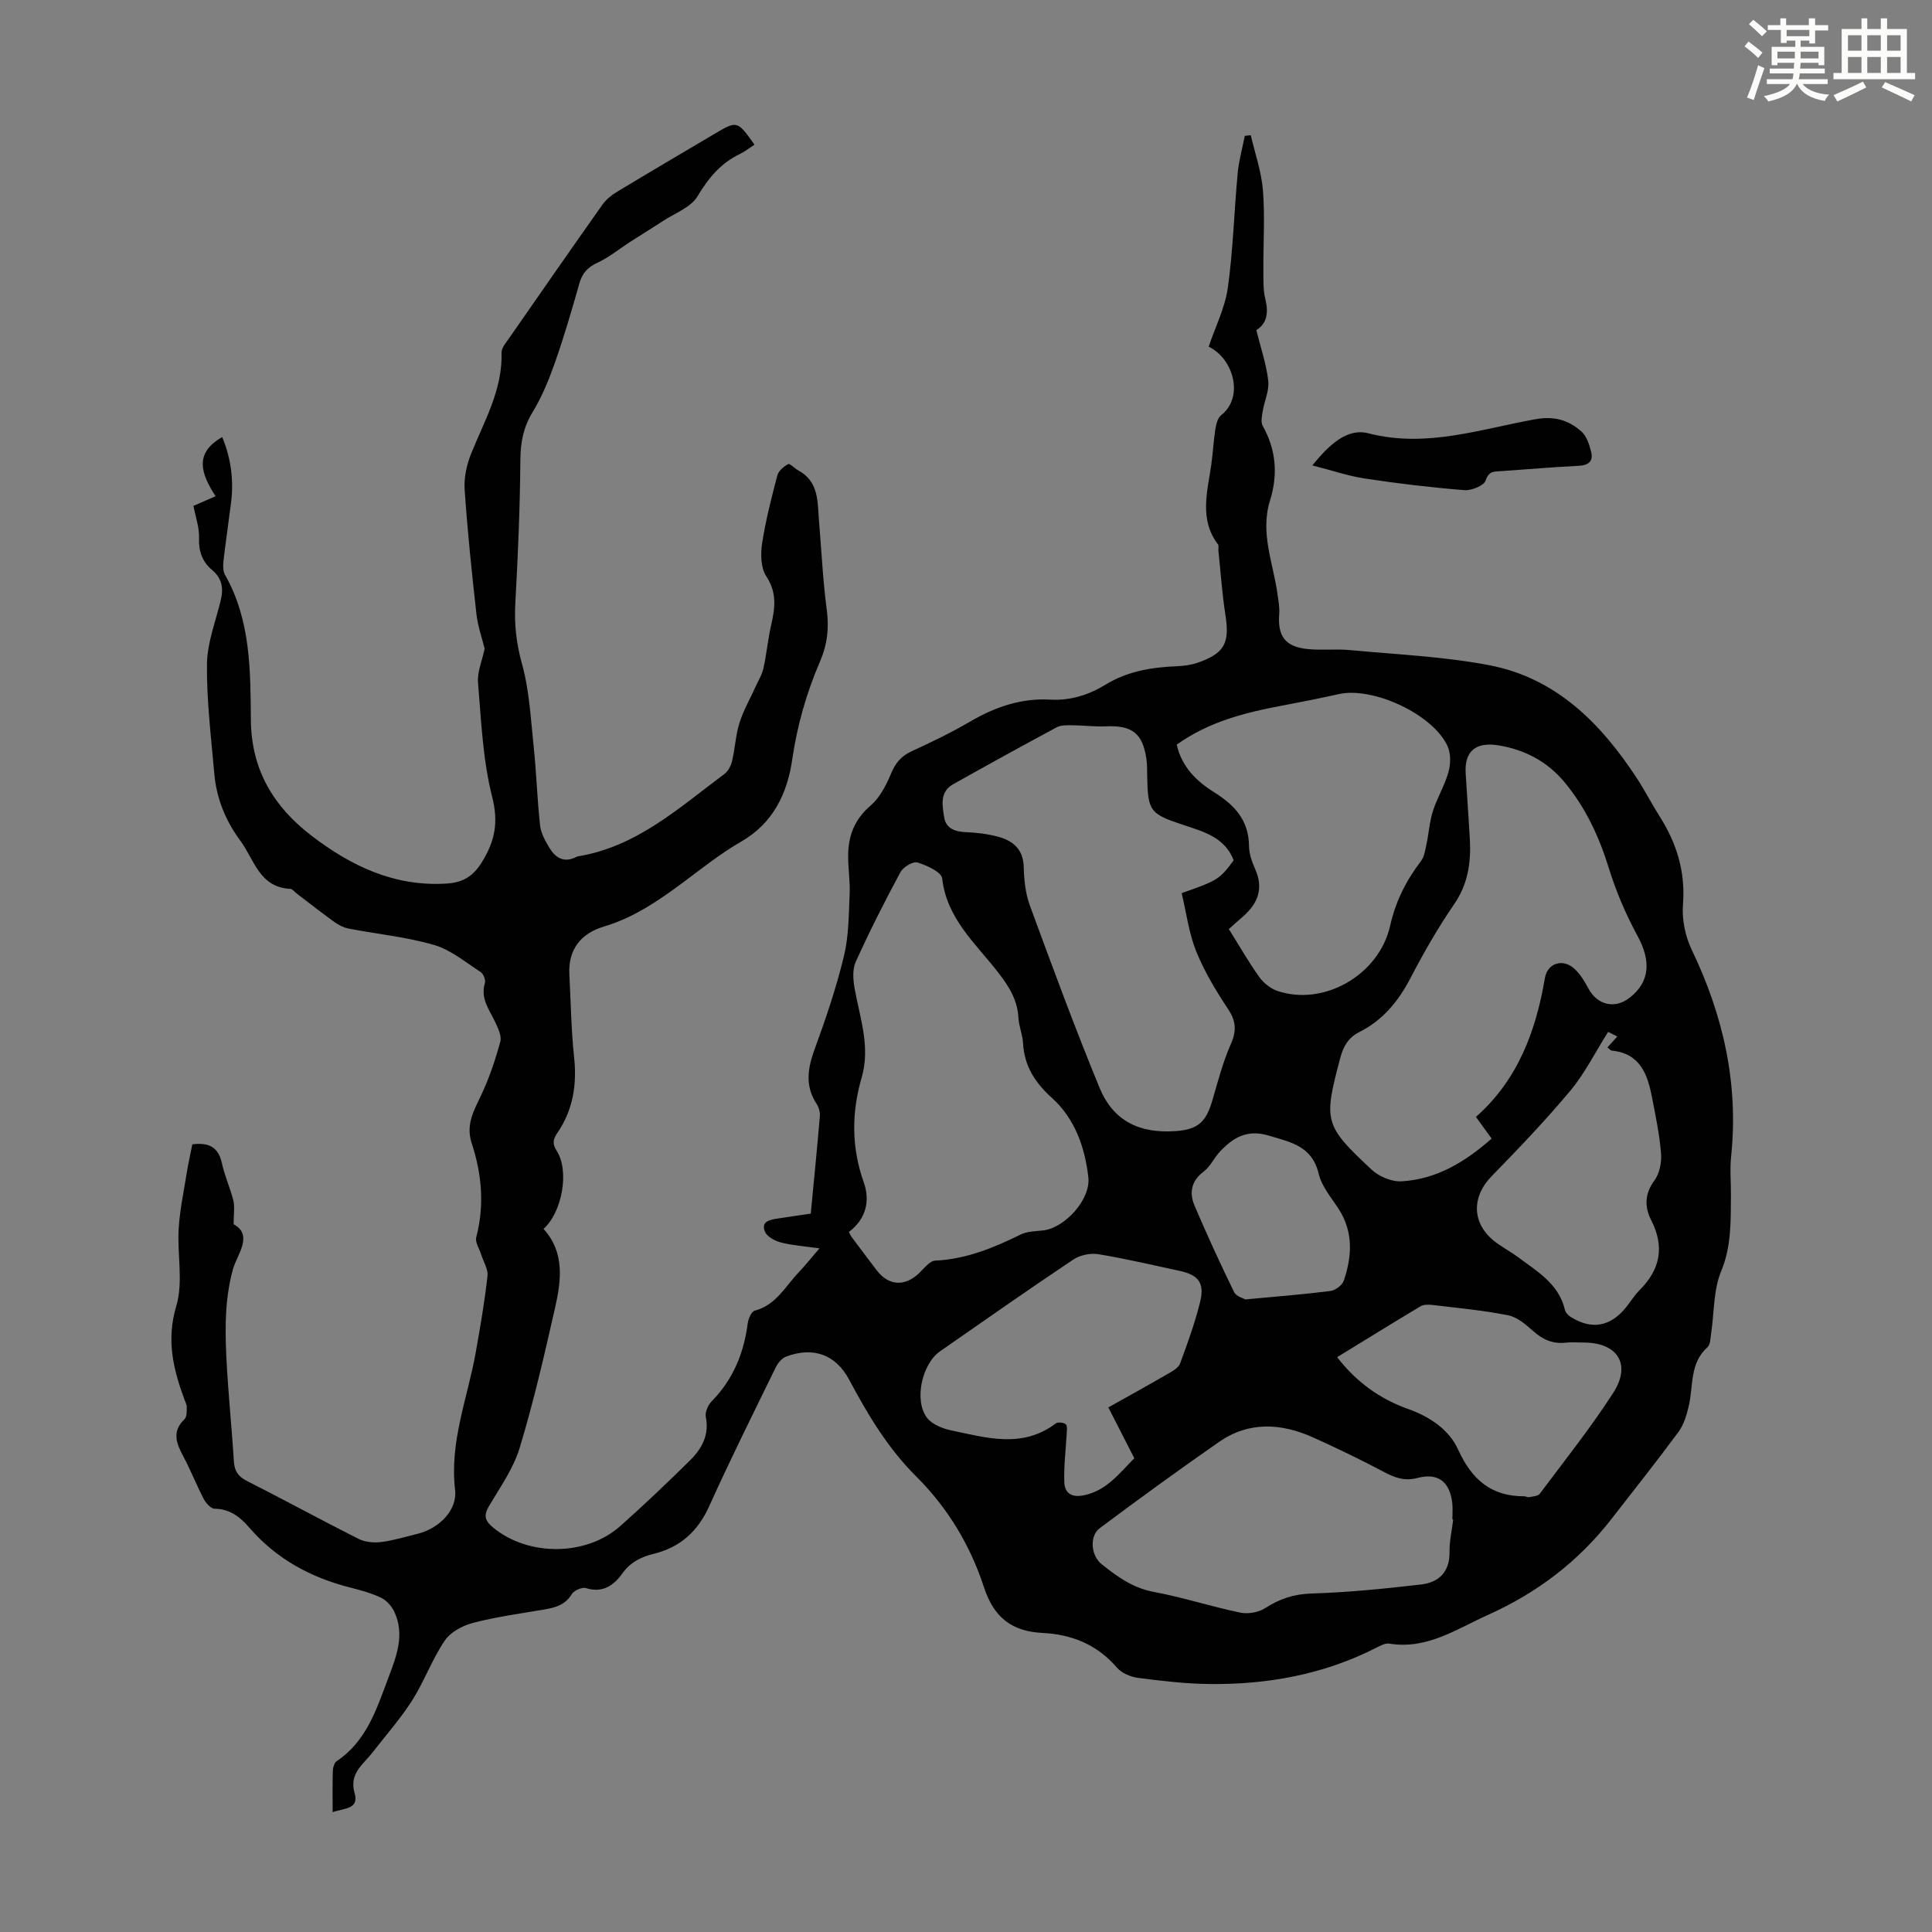 <svg enable-background="new 0 0 400 400" viewBox="0 0 400 400" xmlns="http://www.w3.org/2000/svg"><rect x="0" y="0" width="400" height="400" fill="#808080" stroke="none"/><path d="m361.2 9.6.8-1c.9.7 1.9 1.4 2.9 2.3l-.9 1.1c-1-1-2-1.8-2.8-2.4zm.5 10.6c.9-2.1 1.6-4.3 2.3-6.7.4.2.8.4 1.3.6-.7 2.1-1.5 4.3-2.2 6.6zm.4-15.2.9-.9c1 .8 2 1.6 2.8 2.4l-1 1c-.9-.9-1.8-1.7-2.7-2.5zm12.5-1.2h1.2v1.4h2.7v1.1h-2.7v2.7h-1.2v-.6h-1.8v1.3h4.9v3.8h-1.2v-.5h-3.7c0 .4-.1.9-.1 1.2h5.1v1h-5.2c0 .5-.1.9-.2 1.2h6v1h-5.2c1.1 1.3 2.9 2 5.5 2.2-.4.4-.7.8-.9 1.3-2.9-.5-4.8-1.6-5.7-3.5h-.1c-.8 1.7-2.7 2.9-5.9 3.6-.2-.4-.6-.8-.9-1.1 2.8-.6 4.6-1.4 5.4-2.5h-4.8v-1h5.3c.1-.3.2-.7.2-1.2h-4.9v-1h5c0-.4 0-.8.1-1.2h-3.5v.5h-1.2v-3.8h4.9v-1.3h-1.8v.5h-1.2v-2.7h-2.7v-1h2.6v-1.4h1.2v1.4h4.7v-1.4zm-6.6 8.3h3.6c0-.4 0-.9 0-1.4h-3.6zm1.9-4.6h4.7v-1.3h-4.7zm6.6 3.2h-3.7v1.4h3.7z" fill="#fbfcfa"/><path d="m385.3 3.8h1.3v2.2h2.8v-2.2h1.3v2.2h4.1v9.1h1.7v1.3h-16.9v-1.3h1.7v-9.1h4.1v-2.2zm.4 13.1.7 1.2c-1.8.9-3.8 1.9-6 2.9-.2-.4-.5-.8-.8-1.3 2.3-1 4.3-1.9 6.1-2.8zm-3.1-6.4h2.8v-3.2h-2.8zm0 4.6h2.8v-3.3h-2.8zm4-4.6h2.8v-3.2h-2.8zm0 4.6h2.8v-3.3h-2.8zm3.7 1.9c2.1.9 4.1 1.8 6.1 2.7l-.7 1.3c-2.2-1.1-4.2-2-6.1-2.9zm3.2-9.7h-2.8v3.2h2.8zm-2.8 7.8h2.8v-3.3h-2.8z" fill="#fbfcfa"/><g fill="#010102"><path d="m68.87 375.19c0-3.18-.05-5.86.04-8.54.02-.7.29-1.68.79-2.02 6.23-4.16 8.3-10.88 10.74-17.35 1.66-4.4 3.4-8.87 1.2-13.58-.54-1.14-1.57-2.33-2.68-2.87-1.99-.97-4.19-1.57-6.35-2.12-8.24-2.08-15.38-5.92-21.01-12.45-1.81-2.1-3.97-3.87-7.14-3.89-.78 0-1.82-1.15-2.27-2.01-1.5-2.87-2.68-5.91-4.2-8.76-1.45-2.71-2.5-5.19.23-7.79.49-.47.43-1.62.45-2.46.01-.53-.29-1.07-.48-1.59-2.33-6.3-3.79-12.35-1.69-19.38 1.47-4.92.18-10.61.49-15.94.23-3.87 1.05-7.71 1.66-11.55.32-1.98.77-3.93 1.17-5.97 3.3-.41 5.39.47 6.13 3.94.56 2.61 1.72 5.09 2.36 7.69.32 1.29.06 2.72.06 4.93 4.17 2.19.66 6.41-.12 9.23-1.67 6.02-1.67 11.95-1.4 17.95.34 7.27 1.11 14.51 1.56 21.77.12 2 .77 3.19 2.63 4.14 7.78 3.94 15.43 8.13 23.22 12.05 1.34.67 3.15.83 4.67.64 2.54-.32 5.01-1.09 7.51-1.7 4.33-1.05 8.29-4.78 7.78-9.13-1.16-9.94 2.57-18.94 4.26-28.33.95-5.28 1.85-10.59 2.45-15.92.16-1.42-.85-2.96-1.31-4.45-.37-1.2-1.29-2.54-1.02-3.57 1.74-6.62 1.15-13.12-.94-19.47-1.28-3.91.49-6.82 2.02-10.08 1.64-3.49 2.88-7.2 3.9-10.93.32-1.17-.45-2.78-1.04-4.04-1.22-2.59-3.14-4.9-2.14-8.13.19-.63-.33-1.91-.91-2.28-3.13-2.02-6.17-4.59-9.64-5.59-5.74-1.67-11.79-2.25-17.69-3.39-1.03-.2-2.07-.75-2.94-1.37-2.63-1.89-5.18-3.9-7.77-5.87-.45-.34-.88-.95-1.34-.98-6.41-.29-7.46-6.07-10.35-9.97-3.07-4.15-4.95-8.77-5.39-13.89-.66-7.55-1.6-15.12-1.52-22.68.05-4.42 1.81-8.84 2.86-13.24.59-2.48.27-4.52-1.84-6.28-1.96-1.64-2.77-3.82-2.66-6.55.09-2.16-.72-4.36-1.16-6.68 1.54-.67 3.05-1.33 4.58-2-2.92-4.53-4.6-8.87 1.38-12.25 1.83 4.43 2.41 8.96 1.82 13.64-.5 4-1.1 7.98-1.56 11.98-.11.96-.12 2.13.32 2.91 5.33 9.39 5.26 19.8 5.35 30.04.09 10.37 4.74 17.99 12.59 23.99 8.17 6.25 17.11 10.53 27.81 9.89 3.37-.2 5.54-1.37 7.45-4.47 2.72-4.41 3.44-8.24 2.1-13.53-1.93-7.62-2.26-15.67-2.92-23.57-.19-2.25.86-4.59 1.37-7.06-.52-2.13-1.41-4.62-1.7-7.18-.96-8.56-1.85-17.14-2.44-25.73-.17-2.44.4-5.12 1.32-7.42 2.73-6.81 6.54-13.23 6.32-20.96-.03-1.04 1-2.17 1.68-3.16 6.37-9.18 12.75-18.36 19.2-27.48.74-1.04 1.82-1.94 2.93-2.61 6.7-4.05 13.45-8.01 20.19-12 4.79-2.84 4.79-2.84 8.37 2.18-1.01.65-1.97 1.42-3.04 1.94-3.97 1.91-6.5 4.98-8.78 8.78-1.37 2.28-4.64 3.45-7.09 5.06-2.29 1.5-4.63 2.92-6.93 4.41-2.23 1.44-4.32 3.18-6.7 4.27-2.04.94-3.12 2.17-3.72 4.28-1.56 5.48-3.15 10.96-5.04 16.34-1.25 3.55-2.7 7.12-4.65 10.32-1.89 3.11-2.49 6.17-2.52 9.77-.08 9.94-.5 19.88-1.05 29.81-.24 4.29.2 8.26 1.37 12.47 1.54 5.52 1.82 11.41 2.43 17.16.57 5.44.73 10.91 1.33 16.35.17 1.59 1.07 3.17 1.91 4.59 1.27 2.12 3.07 3.23 5.61 1.91.1-.05.21-.1.31-.11 12.17-1.99 20.94-10.06 30.31-17.04.79-.58 1.38-1.72 1.61-2.7.62-2.61.73-5.35 1.53-7.89.8-2.57 2.19-4.96 3.3-7.43.59-1.3 1.37-2.55 1.67-3.92.65-2.94.92-5.97 1.59-8.91.81-3.52 1.24-6.71-1.02-10.11-1.14-1.73-1.19-4.59-.85-6.81.72-4.74 1.93-9.41 3.15-14.06.25-.94 1.32-1.86 2.25-2.34.36-.19 1.33.9 2.08 1.3 4.33 2.33 3.97 6.56 4.3 10.52.51 6.13.8 12.3 1.61 18.39.5 3.81.08 7.23-1.44 10.74-2.79 6.47-4.69 13.16-5.72 20.23-1.01 6.94-3.9 13.15-10.59 16.99-4.35 2.5-8.3 5.69-12.34 8.69-4.96 3.67-9.99 7.07-16.02 8.87-4.77 1.42-7.48 4.72-7.19 9.98.31 5.69.37 11.4.98 17.06.61 5.7-.21 10.94-3.45 15.67-.94 1.38-1.09 2.28-.12 3.79 2.62 4.12 1.11 12.65-2.76 16.11 4.44 4.88 3.67 10.7 2.38 16.38-2.2 9.7-4.43 19.42-7.31 28.93-1.3 4.3-4.06 8.19-6.39 12.13-1.17 1.99-.74 3.06.93 4.43 7.26 5.95 19.22 5.94 26.29-.35 4.93-4.38 9.71-8.94 14.41-13.57 2.45-2.42 4.05-5.27 3.29-9.05-.19-.97.47-2.44 1.22-3.21 4.41-4.5 6.65-9.92 7.45-16.08.13-.98.77-2.5 1.46-2.68 4.44-1.17 6.37-5.09 9.18-8.02 1.23-1.28 2.33-2.68 4.22-4.88-3.18-.45-5.64-.61-7.99-1.22-1.25-.33-2.9-1.21-3.31-2.26-.85-2.16 1.11-2.45 2.68-2.7 2.2-.34 4.4-.66 6.82-1.02.65-6.81 1.32-13.48 1.88-20.16.07-.83-.2-1.84-.66-2.54-2.47-3.75-1.86-7.4-.4-11.39 2.31-6.29 4.46-12.68 6.04-19.18 1.01-4.13.99-8.54 1.19-12.84.12-2.67-.33-5.36-.31-8.04.03-4.07 1.32-7.47 4.62-10.3 1.9-1.63 3.24-4.18 4.22-6.56.92-2.23 2.1-3.7 4.3-4.71 4.06-1.86 8.11-3.81 11.96-6.06 5.23-3.06 10.67-4.99 16.8-4.63 4.16.24 7.94-1 11.44-3.13 4.55-2.78 9.56-3.57 14.76-3.79 1.43-.06 2.91-.25 4.26-.72 5.6-1.94 6.66-4.08 5.75-9.9-.69-4.39-.98-8.85-1.45-13.28-.05-.44.13-1.02-.09-1.31-3.93-5.22-2.19-10.88-1.39-16.49.35-2.44.46-4.91.84-7.33.16-1.03.47-2.36 1.2-2.93 4.81-3.77 2.55-11.76-2.58-14.19 1.36-4.04 3.38-8.02 3.97-12.21 1.1-7.85 1.3-15.82 2.04-23.72.24-2.6.97-5.15 1.47-7.72.41-.05.83-.09 1.24-.14.88 3.81 2.22 7.59 2.52 11.45.43 5.45.05 10.96.09 16.45.01 2.01-.07 4.09.4 6.01.69 2.8.38 5.06-1.86 6.45.91 3.67 2.07 7.04 2.47 10.51.23 2.02-.81 4.17-1.15 6.27-.16 1-.43 2.27 0 3.04 2.8 4.97 3.18 10.11 1.51 15.46-2.1 6.72.7 13.02 1.57 19.49.18 1.32.44 2.67.34 3.98-.36 4.61 1.21 6.79 5.87 7.28 2.88.3 5.83-.06 8.72.21 9.66.91 19.43 1.32 28.92 3.14 13.85 2.65 23.11 12.06 30.56 23.43 1.65 2.52 3.02 5.23 4.64 7.78 3.58 5.62 5.42 11.54 4.88 18.36-.24 3.06.47 6.55 1.81 9.33 6.53 13.59 9.73 27.7 8.16 42.81-.28 2.66-.02 5.37-.04 8.06-.05 5.31.13 10.49-2.03 15.71-1.61 3.9-1.42 8.55-2.07 12.86-.15.98-.14 2.3-.75 2.85-3.73 3.34-2.91 8-3.87 12.15-.44 1.88-1.04 3.9-2.16 5.42-4.52 6.12-9.25 12.08-13.93 18.09-6.81 8.74-15.33 15.2-25.45 19.75-6.58 2.95-12.66 7.24-20.47 5.96-.86-.14-1.93.47-2.8.91-10.82 5.49-22.41 7.59-34.41 7.46-4.94-.05-9.89-.64-14.79-1.27-1.55-.2-3.4-.98-4.38-2.12-4.08-4.75-9.35-6.89-15.33-7.18-6.43-.31-10.15-3.18-12.2-9.44-2.83-8.67-7.47-16.43-14.03-22.96-5.85-5.81-10.04-12.8-13.89-20.04-2.8-5.25-7.49-6.88-13.05-4.78-.88.33-1.72 1.33-2.15 2.23-4.66 9.54-9.41 19.05-13.77 28.73-2.36 5.22-6 8.52-11.46 9.86-2.68.66-4.88 1.75-6.58 4.14-1.72 2.41-4.06 4.05-7.49 2.97-.8-.25-2.48.49-2.95 1.27-1.33 2.19-3.32 2.75-5.57 3.14-4.96.85-9.97 1.52-14.82 2.78-2.18.56-4.69 1.91-5.9 3.69-2.61 3.86-4.21 8.39-6.71 12.33-2.42 3.82-5.47 7.24-8.24 10.83-1.91 2.47-4.86 4.29-3.72 8.35 1.03 3.42-2.1 3.14-4.53 4zm236.7-143.94c8.65-7.63 12.41-17.71 14.28-28.73.54-3.16 3.75-4.14 6.14-1.93 1.2 1.11 2.1 2.61 2.88 4.07 1.84 3.45 5.5 4.31 8.57 1.88 4.18-3.3 4.41-7.61 1.58-12.8-2.42-4.45-4.45-9.2-5.94-14.04-2.01-6.51-4.82-12.52-9.15-17.74-3.56-4.29-8.24-6.77-13.76-7.65-4.65-.74-6.99 1.23-6.72 5.8.27 4.58.62 9.15.87 13.74.25 4.76-.39 9.19-3.25 13.35-3.35 4.87-6.31 10.05-9.04 15.29-2.51 4.81-5.73 8.74-10.6 11.19-2.28 1.14-3.31 2.96-3.96 5.41-3.44 13.03-3.37 13.86 6.52 23.08 1.52 1.42 4.13 2.52 6.16 2.41 7.3-.41 13.25-4.06 18.68-8.85-1.1-1.52-2.01-2.77-3.26-4.48zm-50.15-53.14c-1.81-4.66-6.02-5.87-10.19-7.24-7.27-2.39-7.58-2.89-7.72-10.4-.02-1.12 0-2.25-.16-3.35-.77-5.31-2.97-6.98-8.37-6.74-2.33.1-4.67-.2-7-.22-1.07-.01-2.31-.06-3.2.42-7.18 3.85-14.32 7.79-21.43 11.78-2.84 1.59-2.26 4.41-1.87 6.86.38 2.35 2.29 2.97 4.54 3.07 2.21.1 4.45.36 6.58.93 3.11.83 5.25 2.57 5.35 6.27.07 2.66.35 5.45 1.25 7.92 4.66 12.67 9.31 25.35 14.46 37.82 2.84 6.88 8.28 9.49 15.78 8.95 4.52-.33 6.23-1.82 7.53-6.24 1.17-3.96 2.19-8 3.85-11.75 1.23-2.76 1.11-4.75-.56-7.27-2.5-3.78-4.9-7.74-6.59-11.93-1.53-3.79-2.04-7.98-3.02-12.08 7.41-2.58 7.9-2.88 10.77-6.8zm-79.66 76.95c.29.56.36.78.49.95 1.74 2.33 3.48 4.66 5.25 6.97 2.46 3.23 5.78 3.45 8.75.65 1.05-.99 2.2-2.57 3.36-2.63 6.42-.3 12.11-2.65 17.74-5.42 1.35-.66 3.05-.66 4.6-.83 4.51-.5 9.89-6.43 9.38-10.98-.7-6.23-2.79-12.16-7.51-16.43-3.54-3.19-5.75-6.62-6.01-11.38-.1-1.77-.87-3.5-.96-5.27-.2-3.79-2.08-6.64-4.33-9.53-4.61-5.91-10.52-11.02-11.45-19.29-.15-1.33-3.19-2.71-5.12-3.3-.93-.28-2.96.95-3.53 2.01-3.28 6.09-6.4 12.26-9.25 18.56-.71 1.56-.55 3.72-.23 5.51 1.09 6.12 3.32 12.07 1.45 18.48-2.1 7.22-2.13 14.42.45 21.68 1.34 3.8.49 7.55-3.08 10.25zm78.66-62.7c2.21 3.52 4.09 6.83 6.3 9.92.89 1.24 2.34 2.41 3.78 2.89 9.51 3.2 21-3.22 23.32-13.53 1.15-5.11 3.32-9.35 6.39-13.38.67-.88.85-2.19 1.1-3.33.5-2.34.65-4.78 1.37-7.04.88-2.76 2.45-5.3 3.22-8.08.46-1.66.49-3.83-.21-5.35-3.02-6.59-15.42-12.32-22.48-10.76-3.82.85-7.65 1.62-11.49 2.34-7.82 1.45-15.45 3.37-22.09 8.13 1.04 4.61 4.08 7.56 7.72 9.84 4.19 2.62 7.19 5.76 7.24 11.09.02 1.62.6 3.33 1.28 4.84 1.8 4.03.55 7.14-2.55 9.84-.92.78-1.81 1.6-2.9 2.58zm46.45 122.23c-.06 0-.12-.01-.17-.01 0-1.12.1-2.25-.02-3.35-.49-4.42-2.92-6.36-7.17-5.24-2.66.7-4.66-.01-6.92-1.21-4.84-2.56-9.77-4.95-14.76-7.19-6.59-2.95-13.26-3.35-19.45.95-8.34 5.8-16.56 11.78-24.7 17.86-2.15 1.61-1.82 5.67.38 7.43 3.22 2.57 6.46 4.94 10.78 5.75 6.03 1.12 11.91 3.04 17.92 4.29 1.62.34 3.79-.03 5.17-.92 3-1.93 5.95-2.92 9.62-3.03 7.57-.23 15.14-1 22.67-1.87 3.71-.43 5.97-2.63 5.89-6.8-.03-2.21.5-4.43.76-6.66zm-71.4-23.2c3.71-2.08 8.09-4.5 12.43-7.01.92-.53 2.1-1.21 2.43-2.09 1.54-4.19 3.08-8.41 4.14-12.73.98-3.96-.35-5.61-4.32-6.46-5.57-1.19-11.12-2.51-16.73-3.43-1.64-.27-3.8.17-5.18 1.09-9.29 6.21-18.44 12.63-27.61 19.01-3.75 2.61-5.44 10.17-2.7 13.77 1.05 1.38 3.24 2.24 5.06 2.62 7.29 1.52 14.69 3.77 21.59-1.45.44-.33 1.63-.21 2.07.17.37.32.23 1.32.19 2.02-.17 3.31-.61 6.63-.49 9.93.09 2.39 1.57 3.3 4.2 2.72 4.56-.99 7.09-4.4 10.3-7.63-1.77-3.44-3.5-6.83-5.38-10.53zm103.48-77.75c-2.76 4.36-4.86 8.63-7.83 12.18-5.15 6.16-10.73 11.99-16.34 17.75-4.07 4.18-4.08 9.57.47 13.29 1.55 1.26 3.38 2.18 4.99 3.38 4 2.99 8.5 5.54 9.77 10.98.13.56.7 1.13 1.21 1.45 4.37 2.72 8.22 2.01 11.49-2.07.91-1.13 1.67-2.41 2.69-3.43 4.32-4.3 5.3-8.98 2.45-14.57-1.35-2.64-1.39-5.42.67-8.18 1.07-1.44 1.53-3.76 1.38-5.61-.3-3.88-1.12-7.73-1.86-11.56-.92-4.79-2.43-9.14-8.32-9.73-.28-.03-.52-.37-.92-.67.66-.73 1.28-1.41 2.05-2.25-.94-.48-1.62-.82-1.9-.96zm-56.11 67.35c4.02 5.19 8.86 8.64 14.66 10.71 4.5 1.61 8.49 4.23 10.42 8.48 2.79 6.12 6.82 9.65 13.67 9.61.33 0 .68.25.98.18.77-.16 1.84-.19 2.22-.7 5.16-6.9 10.55-13.66 15.21-20.89 3.81-5.92.9-10.41-6.09-10.42-1.23 0-2.48-.12-3.69.02-2.63.3-4.71-.56-6.69-2.31-1.55-1.37-3.33-2.95-5.24-3.34-5.14-1.04-10.39-1.51-15.61-2.14-.85-.1-1.91-.14-2.59.27-5.73 3.43-11.41 6.95-17.25 10.53zm-19-11.96c6.51-.61 12.09-1.04 17.63-1.75 1.03-.13 2.45-1.21 2.76-2.16 1.68-5.03 2.01-10.05-1.08-14.82-1.51-2.34-3.5-4.65-4.12-7.25-1.37-5.79-5.76-6.56-10.4-7.95-4.46-1.33-7.33.44-10.05 3.32-1.22 1.29-1.99 3.1-3.37 4.14-2.62 1.97-3.01 4.43-1.88 7.08 2.56 6.03 5.31 11.99 8.18 17.88.43.9 1.95 1.28 2.33 1.51z"/><path d="m271.7 96.36c3.43-4.2 7.13-7.8 11.61-6.65 12.03 3.1 23.21-.89 34.61-2.92 3.86-.69 6.85.19 9.49 2.54 1.09.97 1.66 2.75 2.03 4.27.45 1.88-.55 2.74-2.58 2.84-5.35.26-10.69.74-16.04 1.1-1.42.1-2.56-.09-3.24 1.94-.36 1.08-2.93 2.12-4.41 2-6.87-.55-13.73-1.37-20.56-2.4-3.47-.53-6.83-1.69-10.91-2.72z"/></g></svg>